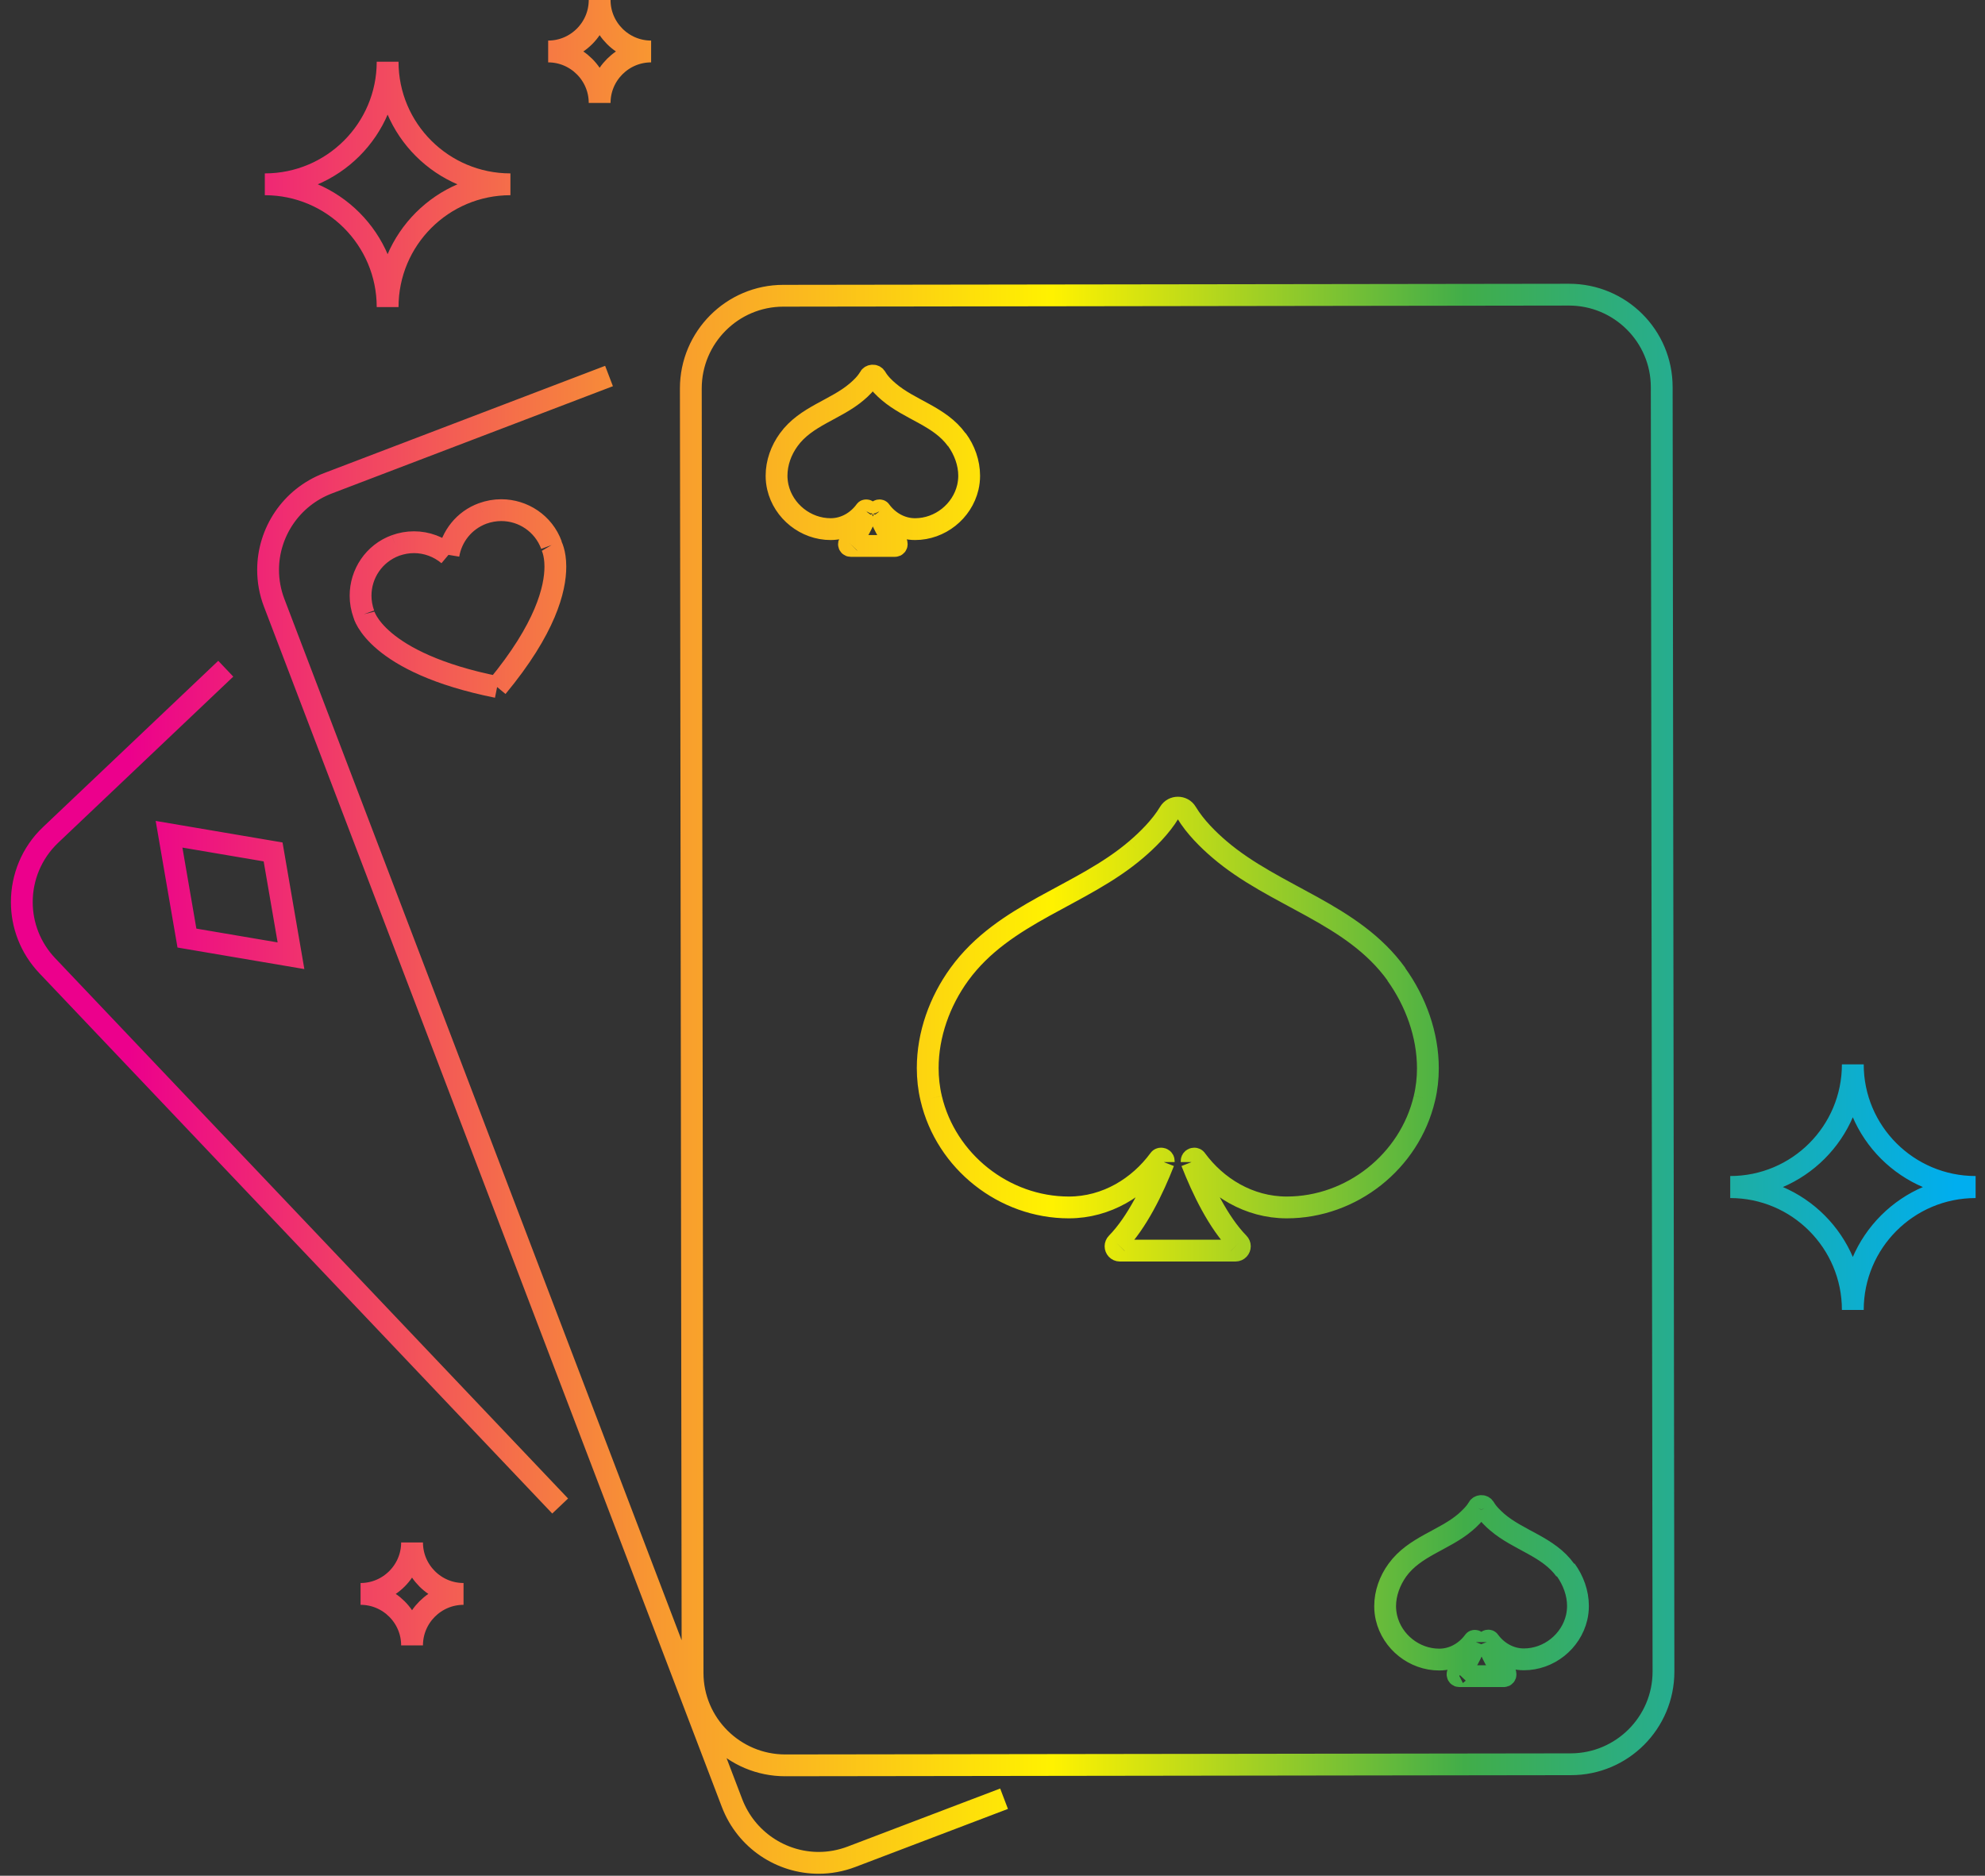 <svg xmlns="http://www.w3.org/2000/svg" fill="none" viewBox="0 0 91 86" height="86" width="91">
<rect x="0" y="0" width="91" height="86" fill="#333333" stroke="none"/>
<path stroke-miterlimit="10" stroke="url(#paint0_linear_22_820)" d="M84.94 60.06C84.94 56.95 82.42 54.43 79.32 54.43C82.43 54.43 84.94 56.95 84.94 60.06ZM84.94 60.06C84.94 56.95 87.46 54.43 90.57 54.43M84.94 48.8C84.94 51.91 87.46 54.42 90.57 54.42C87.46 54.42 84.94 51.9 84.94 48.8ZM84.94 48.8C84.94 51.91 82.42 54.42 79.32 54.42C82.43 54.42 84.94 51.9 84.94 48.8ZM12.14 8.45C15.25 8.45 17.77 10.97 17.77 14.08C17.77 10.97 20.29 8.45 23.4 8.45M12.14 8.45C15.25 8.45 17.77 5.94 17.77 2.83M12.14 8.45C15.25 8.45 17.77 5.93 17.77 2.83M23.4 8.45C20.29 8.45 17.77 5.94 17.77 2.83M23.4 8.45C20.29 8.45 17.77 5.93 17.77 2.83M68.64 69.79C69.62 70.63 70.99 70.91 71.76 71.99C70.98 70.91 69.62 70.63 68.64 69.79ZM68.64 69.79C68.46 69.63 68.21 69.4 68.06 69.14M68.64 69.79C68.45 69.63 68.21 69.4 68.06 69.14M68.06 69.14C68.03 69.08 67.97 69.05 67.91 69.05C67.85 69.05 67.79 69.08 67.76 69.14M67.76 69.14C67.61 69.4 67.37 69.63 67.18 69.79M67.76 69.14C67.61 69.4 67.36 69.63 67.18 69.79M67.18 69.79C66.21 70.62 64.85 70.9 64.06 71.99M64.06 71.99C63.72 72.47 63.5 73.05 63.5 73.64M64.06 71.99C63.71 72.47 63.5 73.05 63.5 73.64M63.5 73.64C63.5 73.82 63.52 74 63.56 74.17M63.5 73.64C63.5 73.81 63.52 73.99 63.56 74.17M63.56 74.17C63.82 75.28 64.84 76.09 65.98 76.09C66.65 76.09 67.22 75.73 67.57 75.25M67.57 75.25C67.58 75.24 67.59 75.23 67.61 75.23M67.57 75.25C67.58 75.23 67.6 75.23 67.61 75.23M67.61 75.23C67.63 75.23 67.66 75.25 67.66 75.27M67.61 75.23C67.64 75.23 67.66 75.24 67.66 75.27M67.66 75.27C67.66 75.27 67.66 75.28 67.66 75.29M67.66 75.27C67.66 75.28 67.66 75.29 67.66 75.29M67.66 75.29C67.47 75.76 67.19 76.35 66.84 76.72M67.66 75.29C67.48 75.76 67.2 76.36 66.84 76.72M66.84 76.72C66.82 76.74 66.82 76.76 66.82 76.77M66.84 76.72C66.82 76.73 66.82 76.75 66.82 76.77M66.82 76.77C66.82 76.81 66.85 76.85 66.9 76.85M66.82 76.77C66.82 76.81 66.9 76.85 66.9 76.85M66.9 76.85H68.94M68.94 76.85C68.94 76.85 69.02 76.81 69.02 76.77M68.94 76.85C68.99 76.85 69.02 76.81 69.02 76.77M69.02 76.77C69.02 76.75 69.02 76.73 69 76.71M69 76.71C68.64 76.35 68.36 75.75 68.18 75.28M69 76.71C68.65 76.34 68.37 75.75 68.18 75.28M68.18 75.28C68.18 75.28 68.18 75.27 68.18 75.26M68.18 75.28C68.18 75.27 68.18 75.26 68.18 75.26M68.18 75.26C68.18 75.23 68.2 75.22 68.23 75.22M68.18 75.26C68.18 75.24 68.21 75.22 68.23 75.22M68.23 75.22C68.24 75.22 68.26 75.22 68.27 75.24M68.23 75.22C68.25 75.22 68.26 75.23 68.27 75.24M68.27 75.24C68.62 75.72 69.19 76.08 69.86 76.08C71 76.08 72.02 75.27 72.28 74.16M72.28 74.16C72.32 73.98 72.34 73.81 72.34 73.63M72.28 74.16C72.32 73.99 72.34 73.81 72.34 73.63M72.34 73.63C72.34 73.04 72.13 72.46 71.78 71.98C72.12 72.46 72.34 73.04 72.34 73.63ZM43.86 20.16C43.08 19.08 41.72 18.8 40.74 17.96C40.55 17.8 40.31 17.57 40.16 17.31C40.13 17.25 40.07 17.22 40.01 17.22C39.95 17.22 39.89 17.25 39.86 17.31C39.71 17.57 39.47 17.8 39.28 17.96C38.31 18.79 36.95 19.07 36.16 20.16C35.81 20.64 35.6 21.22 35.6 21.81M35.6 21.81C35.6 21.99 35.62 22.17 35.66 22.34M35.6 21.81C35.6 21.98 35.62 22.16 35.66 22.34M35.66 22.34C35.92 23.45 36.94 24.26 38.08 24.26C38.75 24.26 39.32 23.9 39.67 23.42M39.67 23.42C39.67 23.41 39.69 23.4 39.71 23.4M39.67 23.42C39.68 23.4 39.7 23.4 39.71 23.4M39.71 23.4C39.73 23.4 39.76 23.42 39.76 23.44M39.71 23.4C39.74 23.4 39.76 23.41 39.76 23.44M39.76 23.44C39.76 23.44 39.76 23.45 39.76 23.46M39.76 23.44C39.76 23.45 39.76 23.46 39.76 23.46M39.76 23.46C39.58 23.93 39.29 24.52 38.94 24.89M39.76 23.46C39.58 23.93 39.29 24.53 38.94 24.89M38.94 24.89C38.92 24.91 38.92 24.93 38.92 24.95M38.92 24.95C38.92 24.99 38.95 25.03 39 25.03M38.92 24.95C38.92 24.99 39 25.03 39 25.03M39 25.03H41.03M41.03 25.03C41.03 25.03 41.11 24.99 41.11 24.95M41.03 25.03C41.08 25.03 41.11 24.99 41.11 24.95M41.11 24.95C41.11 24.93 41.11 24.91 41.09 24.89M41.09 24.89C40.73 24.53 40.45 23.93 40.27 23.46M41.09 24.89C40.74 24.53 40.46 23.93 40.27 23.46M40.27 23.46C40.27 23.46 40.27 23.45 40.27 23.44M40.27 23.46C40.27 23.45 40.27 23.44 40.27 23.44M40.27 23.44C40.27 23.41 40.29 23.4 40.32 23.4M40.27 23.44C40.27 23.42 40.3 23.4 40.32 23.4M40.32 23.4C40.33 23.4 40.35 23.4 40.36 23.42M40.32 23.4C40.34 23.4 40.36 23.41 40.36 23.42M40.36 23.42C40.71 23.9 41.28 24.26 41.95 24.26C43.09 24.26 44.11 23.45 44.37 22.34M44.37 22.34C44.41 22.16 44.43 21.99 44.43 21.81M44.37 22.34C44.41 22.17 44.43 21.99 44.43 21.81M44.43 21.81C44.43 21.22 44.22 20.63 43.87 20.16C44.21 20.64 44.43 21.22 44.43 21.81ZM22.98 23.39C23.98 23.39 24.92 24 25.28 24.99C24.91 24 23.98 23.39 22.98 23.39ZM22.98 23.39C22.7 23.39 22.41 23.44 22.13 23.54M22.98 23.39C22.69 23.39 22.41 23.44 22.13 23.54M22.13 23.54C21.27 23.86 20.7 24.6 20.56 25.44M22.13 23.54C21.27 23.85 20.7 24.6 20.56 25.44M20.56 25.44C20.12 25.07 19.56 24.86 18.98 24.86M18.98 24.86C18.7 24.86 18.41 24.91 18.13 25.01M18.98 24.86C18.69 24.86 18.41 24.91 18.13 25.01M18.13 25.01C17.14 25.37 16.53 26.31 16.53 27.31M18.13 25.01C17.14 25.38 16.53 26.31 16.53 27.31M16.53 27.31C16.53 27.59 16.58 27.88 16.68 28.16M16.53 27.31C16.53 27.6 16.58 27.88 16.68 28.16M16.68 28.16C16.68 28.16 17.21 30.38 22.79 31.5M22.79 31.5C25.02 28.81 25.46 26.99 25.46 25.98M22.79 31.5C25.02 28.81 25.46 27 25.46 25.98M25.46 25.98C25.46 25.32 25.27 25 25.27 25M55.9 38.94C58.45 41.12 62 41.86 64.02 44.67C62 41.86 58.45 41.13 55.9 38.94ZM55.9 38.94C55.42 38.53 54.79 37.92 54.39 37.25C54.3 37.1 54.15 37.03 54 37.03C53.85 37.03 53.7 37.1 53.61 37.25C53.21 37.92 52.58 38.53 52.1 38.94M52.1 38.94C49.57 41.11 46.04 41.84 43.98 44.67M52.1 38.94C49.57 41.11 46.04 41.83 43.98 44.67M43.98 44.67C43.08 45.91 42.53 47.43 42.53 48.97M43.98 44.67C43.08 45.91 42.53 47.44 42.53 48.97M42.53 48.97C42.53 49.44 42.58 49.9 42.69 50.36M42.53 48.97C42.53 49.43 42.58 49.9 42.69 50.36M42.69 50.36C43.37 53.25 46.03 55.36 49 55.36M42.69 50.36C43.37 53.26 46.03 55.36 49 55.36M49 55.36C50.74 55.36 52.22 54.42 53.14 53.17M53.14 53.17C53.17 53.14 53.2 53.12 53.23 53.12M53.14 53.17C53.16 53.13 53.2 53.12 53.23 53.12M53.23 53.12C53.29 53.12 53.35 53.17 53.35 53.23M53.23 53.12C53.29 53.12 53.35 53.16 53.35 53.23M53.35 53.23C53.35 53.24 53.35 53.26 53.35 53.28M53.35 53.23C53.35 53.25 53.35 53.26 53.35 53.28M53.35 53.28C52.87 54.51 52.13 56.05 51.2 57M53.35 53.28C52.86 54.51 52.13 56.05 51.2 57M51.2 57C51.16 57.04 51.14 57.09 51.14 57.14C51.14 57.24 51.22 57.34 51.34 57.34H56.64C56.76 57.34 56.84 57.24 56.84 57.14C56.84 57.09 56.82 57.04 56.78 57M56.78 57C55.85 56.05 55.12 54.51 54.63 53.28M56.78 57C55.85 56.06 55.11 54.51 54.63 53.28M54.63 53.28C54.63 53.26 54.63 53.25 54.63 53.23M54.63 53.28C54.63 53.26 54.63 53.24 54.63 53.23M54.63 53.23C54.63 53.16 54.69 53.12 54.75 53.12M54.63 53.23C54.63 53.17 54.69 53.12 54.75 53.12M54.75 53.12C54.78 53.12 54.82 53.13 54.84 53.17M54.75 53.12C54.78 53.12 54.81 53.14 54.84 53.17M54.84 53.17C55.76 54.42 57.24 55.36 58.99 55.36M58.99 55.36C61.96 55.36 64.62 53.26 65.3 50.36M58.99 55.36C61.96 55.36 64.62 53.25 65.3 50.36M65.3 50.36C65.41 49.9 65.46 49.44 65.46 48.98M65.3 50.36C65.41 49.91 65.46 49.44 65.46 48.98M65.46 48.98C65.46 47.45 64.91 45.92 64.01 44.67C64.9 45.91 65.46 47.44 65.46 48.98ZM72.02 80.89L36 80.94M72.02 80.89C74.36 80.88 76.26 78.98 76.26 76.64M72.02 80.89C74.36 80.89 76.26 78.99 76.26 76.64M36 80.94C33.66 80.94 31.75 79.04 31.75 76.7M36 80.94C33.65 80.94 31.75 79.05 31.75 76.7M31.75 76.7L31.67 17.81C31.67 15.47 33.57 13.56 35.91 13.56L71.93 13.51M71.93 13.51C74.27 13.51 76.18 15.41 76.18 17.75M71.93 13.51C74.28 13.51 76.18 15.4 76.18 17.75M76.18 17.75L76.26 76.64M46.03 82.47L39.04 85.13C38.54 85.32 38.03 85.41 37.53 85.41M37.53 85.41C35.82 85.41 34.21 84.37 33.56 82.67M37.53 85.41C35.82 85.41 34.21 84.36 33.56 82.67M33.56 82.67L12.57 27.64M12.57 27.64C12.38 27.14 12.29 26.63 12.29 26.13M12.57 27.64C12.38 27.15 12.29 26.63 12.29 26.13M12.29 26.13C12.29 24.42 13.33 22.81 15.03 22.16M12.29 26.13C12.29 24.42 13.34 22.81 15.03 22.16M15.03 22.16L27.92 17.24M25.68 69.05L2.17 44.28C1.39 43.46 1 42.41 1 41.36M1 41.36C1 40.24 1.44 39.11 2.32 38.28M1 41.36C1 40.24 1.44 39.12 2.32 38.28M2.32 38.28L10.35 30.66M18.89 75.44C18.89 74.14 17.83 73.08 16.53 73.08C17.83 73.08 18.89 72.02 18.89 70.72C18.89 72.02 19.95 73.08 21.25 73.08C19.95 73.08 18.89 74.14 18.89 75.44ZM27.49 4.72C27.49 3.42 26.43 2.36 25.13 2.36C26.43 2.36 27.49 1.3 27.49 0C27.49 1.3 28.55 2.36 29.85 2.36C28.55 2.36 27.49 3.42 27.49 4.72ZM12.52 39.06L13.34 43.82L8.57 43.01L7.75 38.25L12.52 39.06Z"></path>
<defs>
<linearGradient gradientUnits="userSpaceOnUse" y2="42.96" x2="90.57" y1="42.96" x1="0.5" id="paint0_linear_22_820">
<stop stop-color="#EC008C"></stop>
<stop stop-color="#EC008C" offset="0.06"></stop>
<stop stop-color="#F89930" offset="0.33"></stop>
<stop stop-color="#FFF200" offset="0.53"></stop>
<stop stop-color="#41AD49" offset="0.74"></stop>
<stop stop-color="#00AEEF" offset="0.99"></stop>
<stop stop-color="#00AEEF" offset="1"></stop>
</linearGradient>
</defs>
</svg>
